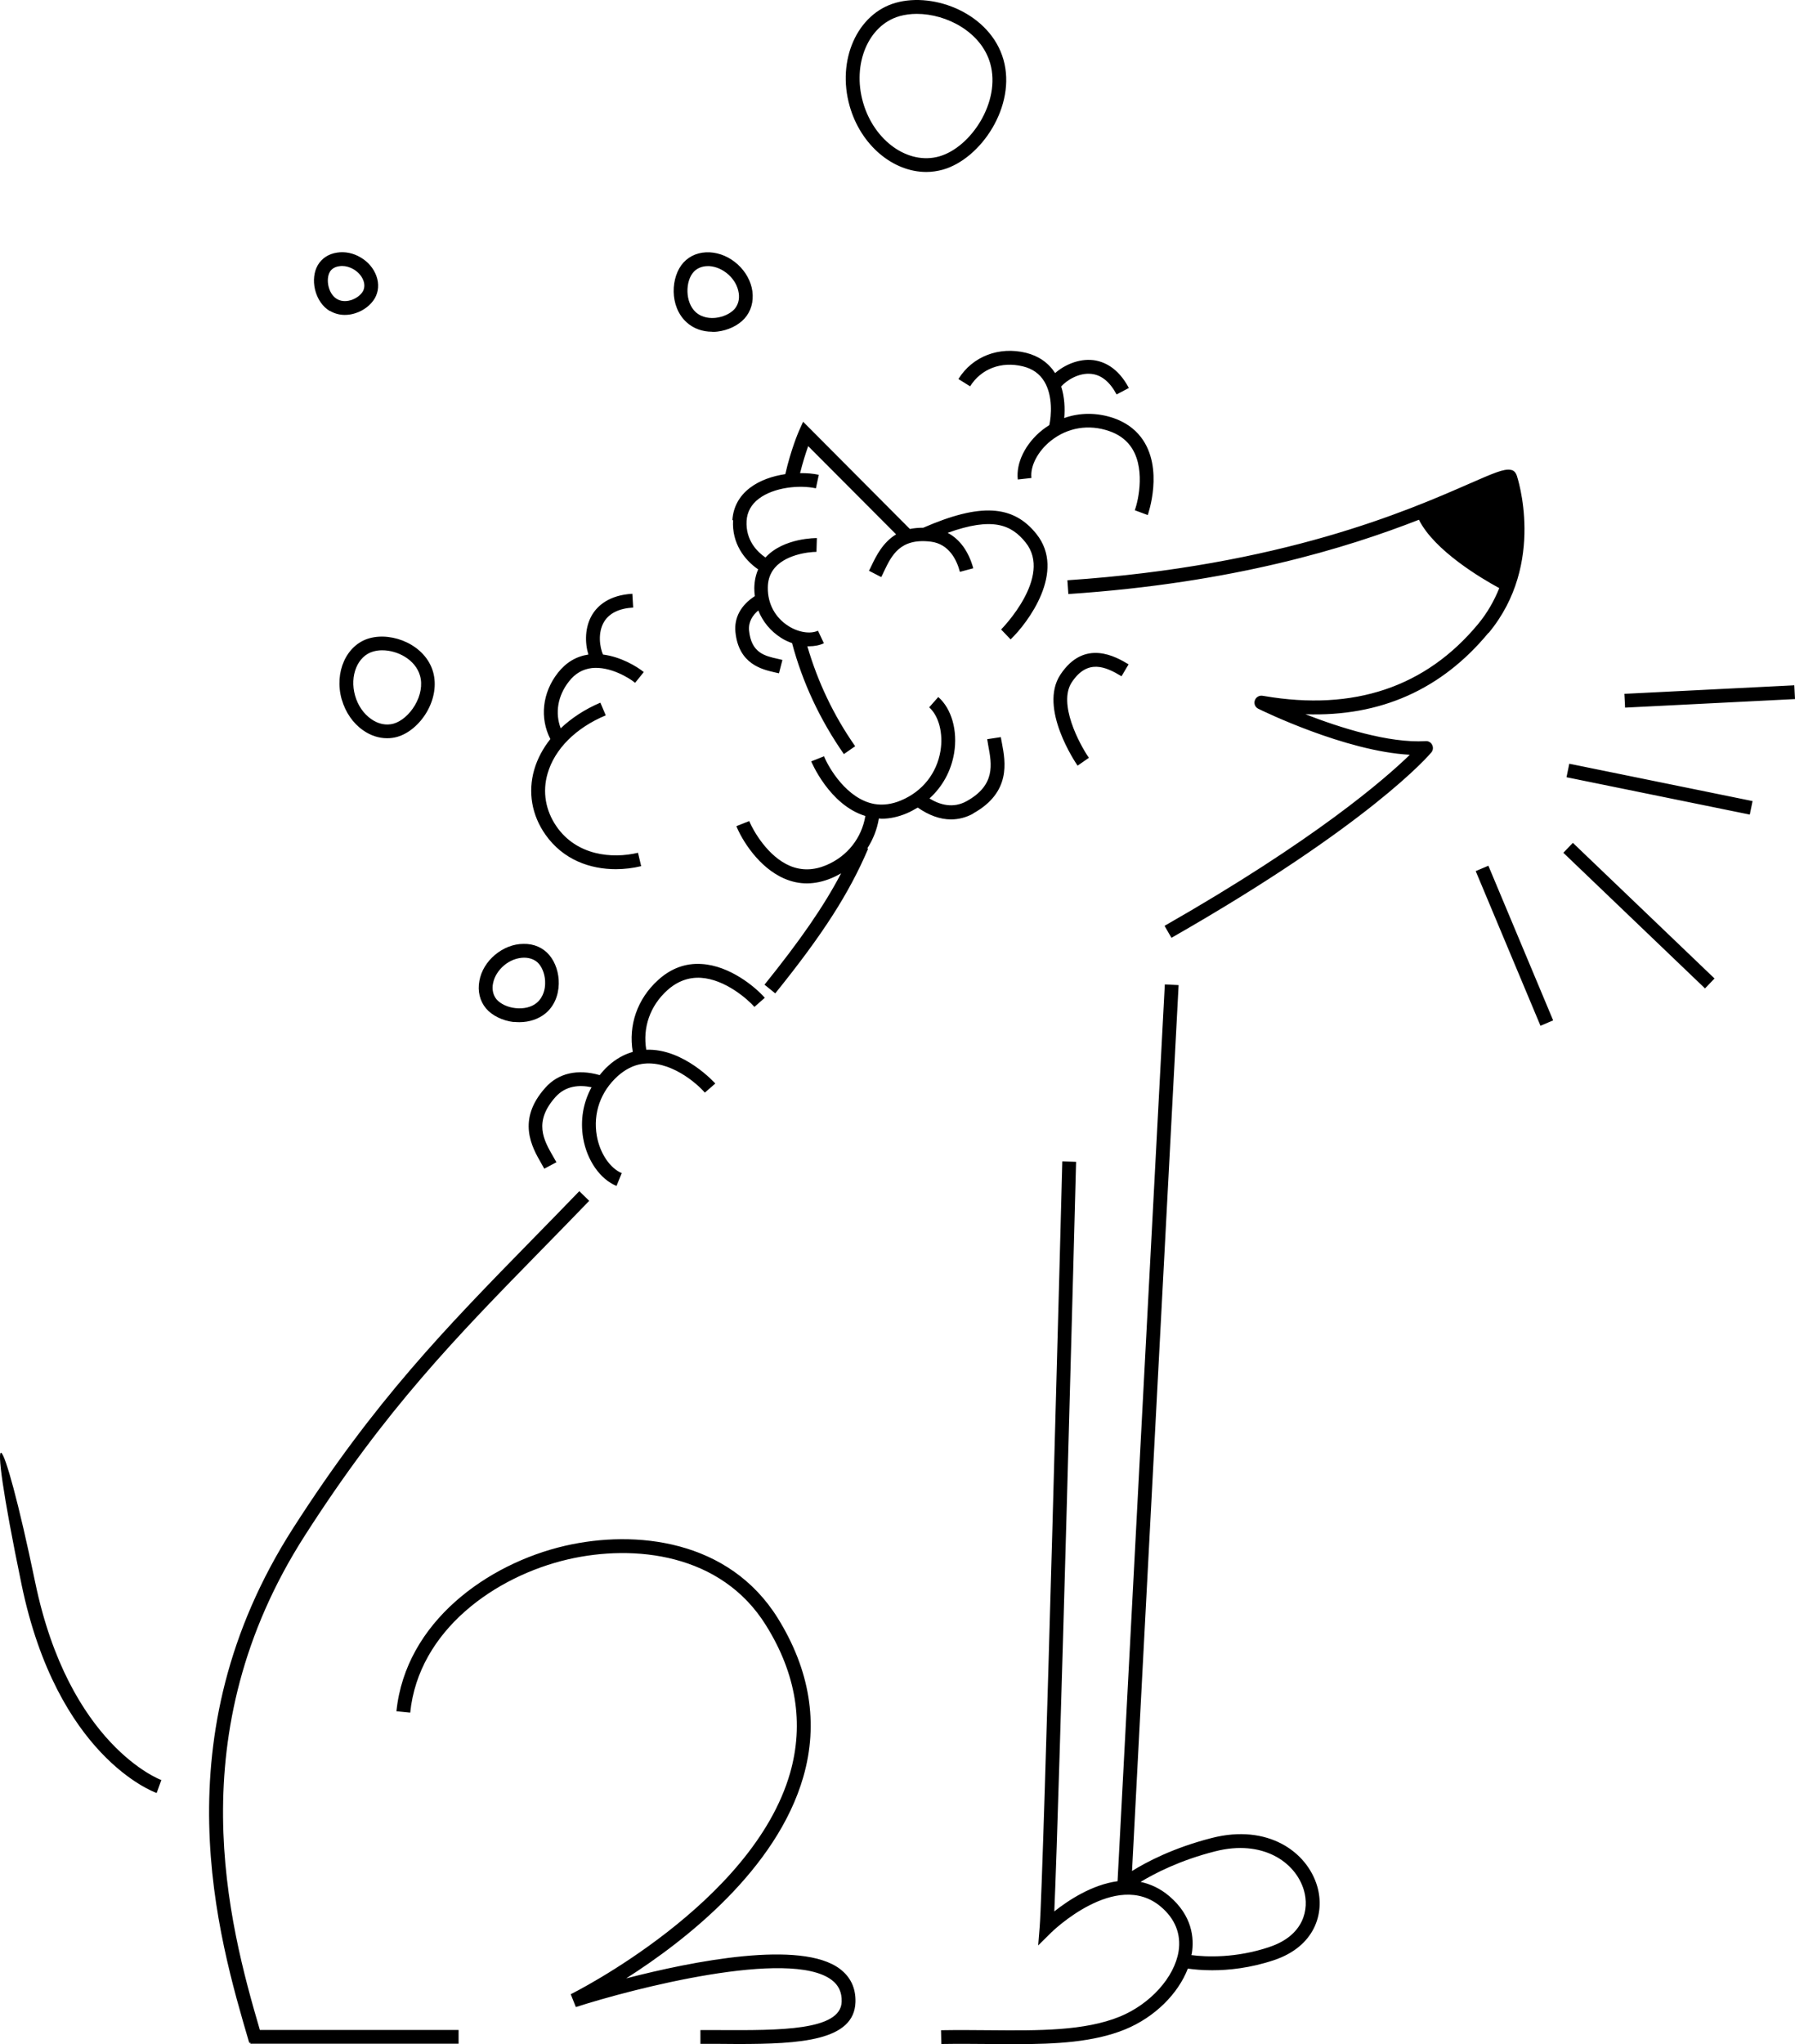 <svg width="390" height="444" viewBox="0 0 390 444" fill="none" xmlns="http://www.w3.org/2000/svg">
<path d="M182.481 427.66C174.038 421.313 150.505 425.984 136.043 429.726C148.708 421.672 168.739 406.163 174.547 385.923C177.871 374.336 175.984 362.749 168.978 351.461C158.379 334.455 138.139 332.21 122.72 335.772C105.953 339.665 88.138 352.27 86.132 371.701L89.126 372.001C90.953 354.066 107.66 342.359 123.409 338.707C137.81 335.383 156.702 337.389 166.433 353.048C172.99 363.557 174.727 374.336 171.673 385.085C163.559 413.468 124.397 432.96 124.007 433.169L125.115 435.954C137.451 431.972 171.523 423.169 180.685 430.056C182.212 431.193 182.931 432.75 182.871 434.786C182.691 441.104 169.278 441.014 156.283 440.954H152.181V443.948H156.253C157.601 443.948 158.948 443.978 160.295 443.978C173.799 443.978 185.625 443.289 185.865 434.876C185.955 431.852 184.817 429.427 182.481 427.66ZM275.746 422.93C268.471 425.355 262.064 425.085 258.86 424.666C258.86 424.546 258.92 424.427 258.95 424.307C259.489 420.954 259.04 416.103 254.04 411.852C252.034 410.145 249.908 409.217 247.812 408.768C250.836 406.941 256.345 404.067 264.04 402.121C274.279 399.516 281.465 404.396 283.292 410.564C284.519 414.696 283.292 420.415 275.806 422.9M263.321 399.217C254.968 401.342 249.069 404.456 245.956 406.402C247.782 370.983 256.076 213.974 256.076 213.974L253.081 213.824C253.081 213.824 244.369 378.677 242.812 408.618C237.243 409.367 232.093 412.78 229.069 415.175C230.177 390.145 233.65 258.346 233.8 252.358L230.806 252.268C230.776 253.825 226.704 408.858 225.895 418.498L225.566 422.57L228.47 419.696C228.47 419.696 242.482 405.983 252.183 414.127C255.327 416.762 256.644 420.115 256.076 423.828C255.177 429.487 249.938 435.295 243.321 438.02C235.626 441.164 225.626 441.074 215.057 440.984C211.614 440.954 208.051 440.924 204.458 440.984L204.518 443.978C208.111 443.918 211.614 443.948 215.027 443.978C216.913 443.978 218.769 444.008 220.626 444.008C229.428 444.008 237.632 443.589 244.459 440.804C250.866 438.169 255.956 433.109 258.082 427.6C259.369 427.78 261.165 427.96 263.351 427.96C266.974 427.96 271.645 427.481 276.764 425.774C285.657 422.81 287.902 415.594 286.196 409.726C283.98 402.181 275.417 396.133 263.321 399.217ZM208.23 82.325L210.775 83.912C213.171 80.109 217.542 78.433 222.213 79.57C224.338 80.079 225.895 81.187 226.913 82.894C228.8 86.038 228.41 90.409 227.991 92.325C227.482 92.654 226.943 93.014 226.464 93.403C222.811 96.307 220.716 100.529 221.135 104.152L224.099 103.822C223.799 101.218 225.506 97.984 228.321 95.738C231.943 92.864 236.554 92.086 241.015 93.642C242.932 94.301 244.429 95.349 245.506 96.756C248.95 101.218 247.393 108.583 246.554 110.828L249.369 111.876C249.369 111.876 253.051 101.637 247.872 94.93C246.435 93.074 244.459 91.696 242.003 90.828C238.351 89.571 234.608 89.6 231.225 90.798C231.404 88.792 231.315 86.307 230.566 83.942C231.674 82.684 234.369 80.888 237.153 81.217C239.339 81.457 241.165 82.984 242.602 85.678L245.267 84.271C242.872 79.75 239.728 78.493 237.512 78.223C234.339 77.864 231.225 79.301 229.249 81.037C227.812 78.822 225.686 77.325 222.931 76.636C217.063 75.199 211.284 77.415 208.26 82.295M7.628 343.617C0.412 308.796 -3.749 303.467 4.694 344.216C12.389 381.342 33.167 389.157 34.036 389.456L35.054 386.642C34.844 386.582 14.963 379.127 7.628 343.617ZM66.222 333.557C83.827 306.071 98.947 290.592 118.109 271.011C121.283 267.777 124.576 264.394 128.019 260.831L125.864 258.735C122.42 262.298 119.127 265.681 115.953 268.915C96.671 288.616 81.462 304.215 63.677 331.94C34.605 377.33 47.329 420.534 54.156 443.738L54.395 443.679V443.918H99.636V440.924H56.461C49.665 417.75 38.676 376.552 66.222 333.557ZM390 151.847L389.85 148.853L352.933 150.709L353.083 153.703L389.97 151.847H390ZM340.358 168.823L380.179 176.937L380.778 174.003L340.957 165.889L340.358 168.823ZM339.67 185.231L370.449 214.693L372.515 212.537L341.736 183.075L339.67 185.231ZM320.628 189.213L334.7 222.806L337.454 221.639L323.382 188.045L320.628 189.213ZM243.68 146.877L245.207 144.302C242.602 142.745 235.656 138.583 230.386 146.548C225.596 153.793 233.77 165.799 234.129 166.308L236.584 164.602C234.518 161.608 229.818 152.805 232.871 148.194C236.285 143.045 240.237 144.811 243.65 146.877M323.442 137.476C335.987 122.356 329.61 103.463 329.55 103.283C329.43 102.984 329.131 102.176 328.232 102.056C326.705 101.786 324.49 102.774 319.13 105.11C305.927 110.888 278.471 122.924 231.913 126.038L232.123 129.032C268.022 126.637 292.663 119.002 308.292 112.894C311.645 119.631 322.035 125.739 325.747 127.745C324.67 130.41 323.202 133.074 321.137 135.559C309.789 149.242 294.16 154.512 274.699 151.188L274.309 151.129C273.591 151.009 272.872 151.428 272.633 152.147C272.393 152.865 272.722 153.614 273.381 153.943C274.22 154.362 292.304 163.195 306.316 163.943C300.927 169.183 285.657 182.476 253.022 201.1L254.519 203.704C297.573 179.123 310.478 164.063 310.987 163.434C311.376 162.985 311.436 162.326 311.166 161.787C310.897 161.248 310.328 160.919 309.729 160.979C301.735 161.458 291.106 158.045 283.621 155.141C299.939 155.709 313.232 149.751 323.382 137.476M150.714 59.061C151.463 58.253 152.541 57.804 153.798 57.804C153.888 57.804 154.008 57.804 154.098 57.804C155.565 57.893 157.062 58.552 158.289 59.66C159.517 60.768 160.295 62.205 160.505 63.672C160.715 65.019 160.355 66.247 159.577 67.145C158.679 68.133 157.122 68.852 155.535 69.031C154.517 69.151 152.631 69.121 151.163 67.804C148.798 65.648 148.888 61.037 150.714 59.061ZM154.726 72.085C155.116 72.085 155.475 72.085 155.864 72.025C158.17 71.756 160.385 70.708 161.762 69.181C163.17 67.624 163.768 65.528 163.469 63.253C163.17 61.097 162.032 59.031 160.295 57.444C158.559 55.858 156.403 54.929 154.247 54.809C151.942 54.69 149.936 55.468 148.499 57.025C145.714 60.079 145.385 66.546 149.157 69.989C150.625 71.337 152.571 72.055 154.726 72.055M71.641 59.091C72.03 58.402 72.779 57.953 73.677 57.834C73.887 57.804 74.096 57.774 74.306 57.774C75.144 57.774 76.013 58.013 76.821 58.492C77.839 59.091 78.587 59.959 78.947 60.917C79.276 61.786 79.216 62.624 78.827 63.313C78.348 64.121 77.39 64.81 76.342 65.169C75.683 65.379 74.396 65.648 73.228 64.959C72.33 64.45 71.671 63.432 71.372 62.175C71.102 61.007 71.222 59.81 71.671 59.061M71.701 67.534C72.659 68.103 73.767 68.403 74.905 68.403C75.683 68.403 76.492 68.283 77.27 68.013C79.037 67.445 80.563 66.247 81.402 64.84C82.27 63.373 82.39 61.606 81.761 59.899C81.162 58.283 79.965 56.846 78.348 55.917C76.761 54.959 74.935 54.6 73.228 54.869C71.402 55.139 69.934 56.097 69.066 57.564C68.228 58.971 67.988 60.947 68.438 62.864C68.916 64.9 70.084 66.636 71.671 67.564M107.121 213.615C107.39 212.148 108.259 210.77 109.516 209.692C110.774 208.645 112.301 208.046 113.798 208.016H113.857C115.205 208.016 116.372 208.495 117.121 209.393C117.959 210.411 118.498 212.028 118.438 213.645C118.438 214.663 118.139 216.519 116.642 217.806C115.504 218.764 113.798 219.184 111.971 218.974C110.295 218.794 108.738 218.046 107.899 217.088C107.151 216.19 106.851 214.932 107.121 213.585M111.612 221.968C112.031 221.998 112.42 222.028 112.839 222.028C115.025 222.028 117.031 221.339 118.528 220.112C120.325 218.615 121.343 216.339 121.402 213.705C121.462 211.369 120.684 209.034 119.367 207.477C118.019 205.86 116.013 204.962 113.738 205.022C111.552 205.022 109.366 205.89 107.57 207.387C105.773 208.884 104.546 210.89 104.157 213.046C103.738 215.291 104.246 217.417 105.594 219.034C106.911 220.591 109.157 221.699 111.612 221.998M195.386 3.521C196.583 3.192 197.841 3.012 199.188 3.012C205.715 3.012 213.23 6.994 215.147 13.791C217.512 22.114 210.925 32.025 204.069 33.971C197.332 35.887 189.907 30.617 187.511 22.234C185.116 13.851 188.679 5.437 195.416 3.521M201.254 37.354C202.452 37.354 203.679 37.175 204.877 36.845C213.171 34.48 220.865 22.983 218.021 12.953C215.207 3.042 203.11 -1.808 194.577 0.617C186.254 2.982 181.763 13.042 184.607 23.043C187.032 31.576 194.038 37.354 201.254 37.354ZM83.049 141.248C86.402 141.248 90.264 143.284 91.252 146.757C91.821 148.703 91.402 151.069 90.144 153.194C88.977 155.171 87.21 156.698 85.534 157.177C83.947 157.626 82.21 157.296 80.653 156.189C79.007 155.051 77.749 153.224 77.15 151.099C75.923 146.787 77.689 142.476 81.072 141.518C81.701 141.338 82.36 141.248 83.019 141.248M74.246 151.907C75.054 154.721 76.701 157.117 78.917 158.644C80.534 159.781 82.33 160.35 84.096 160.35C84.845 160.35 85.594 160.26 86.312 160.051C88.737 159.362 91.132 157.356 92.689 154.721C94.366 151.877 94.875 148.703 94.097 145.949C92.42 140.08 85.294 137.206 80.234 138.643C75.264 140.051 72.569 146.009 74.246 151.937M133.798 188.794C135.714 188.794 137.6 188.554 139.307 188.135L138.618 185.231C132.96 186.578 125.325 185.83 120.953 179.572C118.528 176.099 117.81 171.997 118.977 168.015C120.504 162.716 125.085 158.105 131.612 155.38L130.445 152.626C127.061 154.063 124.157 155.979 121.822 158.195C120.564 154.871 121.163 151.129 123.618 148.015C124.965 146.278 126.612 145.35 128.588 145.11C132.57 144.691 136.732 147.266 137.99 148.314L139.876 145.979C138.319 144.721 134.846 142.655 131.013 142.176C130.325 140.619 129.816 137.446 131.253 135.05C132.391 133.194 134.516 132.146 137.57 131.967L137.391 128.972C132.271 129.272 129.846 131.607 128.678 133.494C127.031 136.218 127.061 139.661 127.84 142.176C125.205 142.566 122.989 143.883 121.223 146.128C117.81 150.47 117.241 155.979 119.576 160.53C117.959 162.566 116.762 164.811 116.073 167.177C114.666 172.057 115.534 177.057 118.498 181.279C122.391 186.818 128.289 188.794 133.798 188.794ZM137.451 228.495C135.564 229.034 133.798 230.022 132.181 231.489C131.463 232.118 130.864 232.807 130.295 233.525C125.504 232.148 121.313 233.076 118.498 236.25C112.211 243.256 115.564 249.154 117.6 252.687C117.84 253.106 118.049 253.496 118.259 253.855L120.893 252.448C120.684 252.058 120.444 251.639 120.175 251.19C118.139 247.657 115.863 243.675 120.714 238.256C122.959 235.771 125.953 235.621 128.528 236.16C126.702 239.483 126.043 243.316 126.702 247.208C127.54 252.058 130.385 256.13 133.948 257.598L135.085 254.813C132.51 253.735 130.325 250.472 129.666 246.699C128.828 241.819 130.475 237.118 134.217 233.735C135.834 232.298 137.57 231.399 139.427 231.1C145.445 230.142 151.373 235.262 153.14 237.328L155.415 235.352C155.415 235.352 148.589 227.687 140.415 228.016C139.606 223.226 141.223 218.495 144.966 215.112C147.151 213.136 149.607 212.237 152.271 212.387C157.571 212.716 162.451 217.058 163.918 218.705L166.164 216.729C164.098 214.363 158.559 209.752 152.451 209.393C148.948 209.154 145.744 210.351 142.96 212.896C138.469 216.968 136.493 222.717 137.481 228.495M211.464 176.668C219.728 172.087 218.44 165.44 217.692 161.428C217.602 160.949 217.512 160.53 217.452 160.111L214.488 160.56C214.548 161.009 214.638 161.488 214.727 161.997C215.476 165.979 216.344 170.53 209.997 174.033C207.063 175.65 204.188 174.812 201.943 173.434C204.757 170.889 206.643 167.506 207.302 163.584C208.111 158.733 206.763 153.943 203.859 151.398L201.883 153.644C203.979 155.5 204.967 159.302 204.338 163.105C203.53 167.985 200.416 171.907 195.775 173.854C193.799 174.692 191.823 174.961 189.967 174.632C184.008 173.554 180.056 166.788 179.038 164.273L176.254 165.38C176.254 165.38 180.176 174.871 188.02 177.237C187.212 182.027 184.128 185.979 179.517 187.926C176.823 189.063 174.188 189.123 171.703 188.105C166.792 186.069 163.619 180.351 162.78 178.345L159.996 179.452C161.164 182.387 164.876 188.524 170.535 190.89C172.092 191.548 173.679 191.878 175.296 191.878C177.062 191.878 178.859 191.489 180.655 190.74C181.374 190.441 182.062 190.081 182.751 189.692C178.978 196.878 173.918 204.183 166.104 213.884L168.439 215.77C178.799 202.926 184.457 194.093 188.619 184.363L188.44 184.273C189.697 182.327 190.565 180.141 190.955 177.776C191.164 177.776 191.344 177.836 191.553 177.836C193.32 177.836 195.116 177.446 196.913 176.698C197.781 176.339 198.589 175.889 199.398 175.41C201.793 177.087 204.248 177.985 206.614 177.985C208.26 177.985 209.907 177.566 211.434 176.728M159.277 113.014C158.978 117.954 161.703 121.607 164.727 123.673C164.188 124.901 163.918 126.248 163.888 127.715C163.888 128.314 163.918 128.913 164.008 129.481C160.984 131.428 159.487 134.152 159.786 137.266C160.475 144.272 165.595 145.41 168.319 146.039C168.649 146.099 168.948 146.188 169.248 146.248L169.996 143.344C169.667 143.254 169.337 143.194 168.978 143.104C166.164 142.476 163.23 141.817 162.751 136.967C162.571 135.021 163.559 133.613 164.757 132.595C165.715 135.02 167.391 137.056 169.667 138.524C170.445 139.033 171.254 139.392 172.092 139.691C174.367 148.254 178.17 156.368 183.35 163.793L185.805 162.087C181.104 155.38 177.661 148.075 175.415 140.38C175.535 140.38 175.655 140.38 175.775 140.38C176.942 140.38 178.05 140.17 179.008 139.721L177.721 136.997C176.044 137.775 173.439 137.356 171.254 135.949C168.409 134.122 166.792 131.128 166.822 127.685C166.822 126.218 167.182 124.99 167.9 123.913C170.176 120.499 175.655 119.871 177.391 119.871L177.481 116.876C177.481 116.876 170.266 116.757 166.313 121.098C164.607 119.93 161.972 117.415 162.212 113.134C162.331 111.188 163.23 109.571 164.846 108.343C168.14 105.828 173.709 105.289 177.272 106.068L177.9 103.134C176.673 102.864 175.296 102.744 173.829 102.774C174.427 100.379 175.086 98.343 175.595 96.906C178.918 100.259 186.853 108.194 194.697 116.068C191.793 117.835 190.356 120.769 189.368 122.835C189.188 123.254 188.979 123.613 188.799 123.972L191.464 125.35C191.673 124.96 191.853 124.571 192.062 124.122C193.709 120.679 195.536 116.817 202.272 117.655C206.134 118.164 207.841 121.487 208.56 124.212L211.464 123.433C210.446 119.751 208.53 117.116 205.895 115.739C215.626 112.236 219.728 113.942 222.841 117.835C228.8 125.29 217.632 136.607 217.512 136.727L219.578 138.883C223.35 135.26 231.704 124.122 225.177 115.978C220.117 109.631 212.961 109.242 200.595 114.631C199.548 114.631 198.56 114.721 197.691 114.9C187.122 104.301 176.044 93.163 176.044 93.163L174.487 91.607L173.589 93.613C173.499 93.792 171.823 97.715 170.625 102.984C167.84 103.403 165.086 104.331 162.96 105.948C160.625 107.715 159.307 110.14 159.128 112.954" fill="black"/>
</svg>
